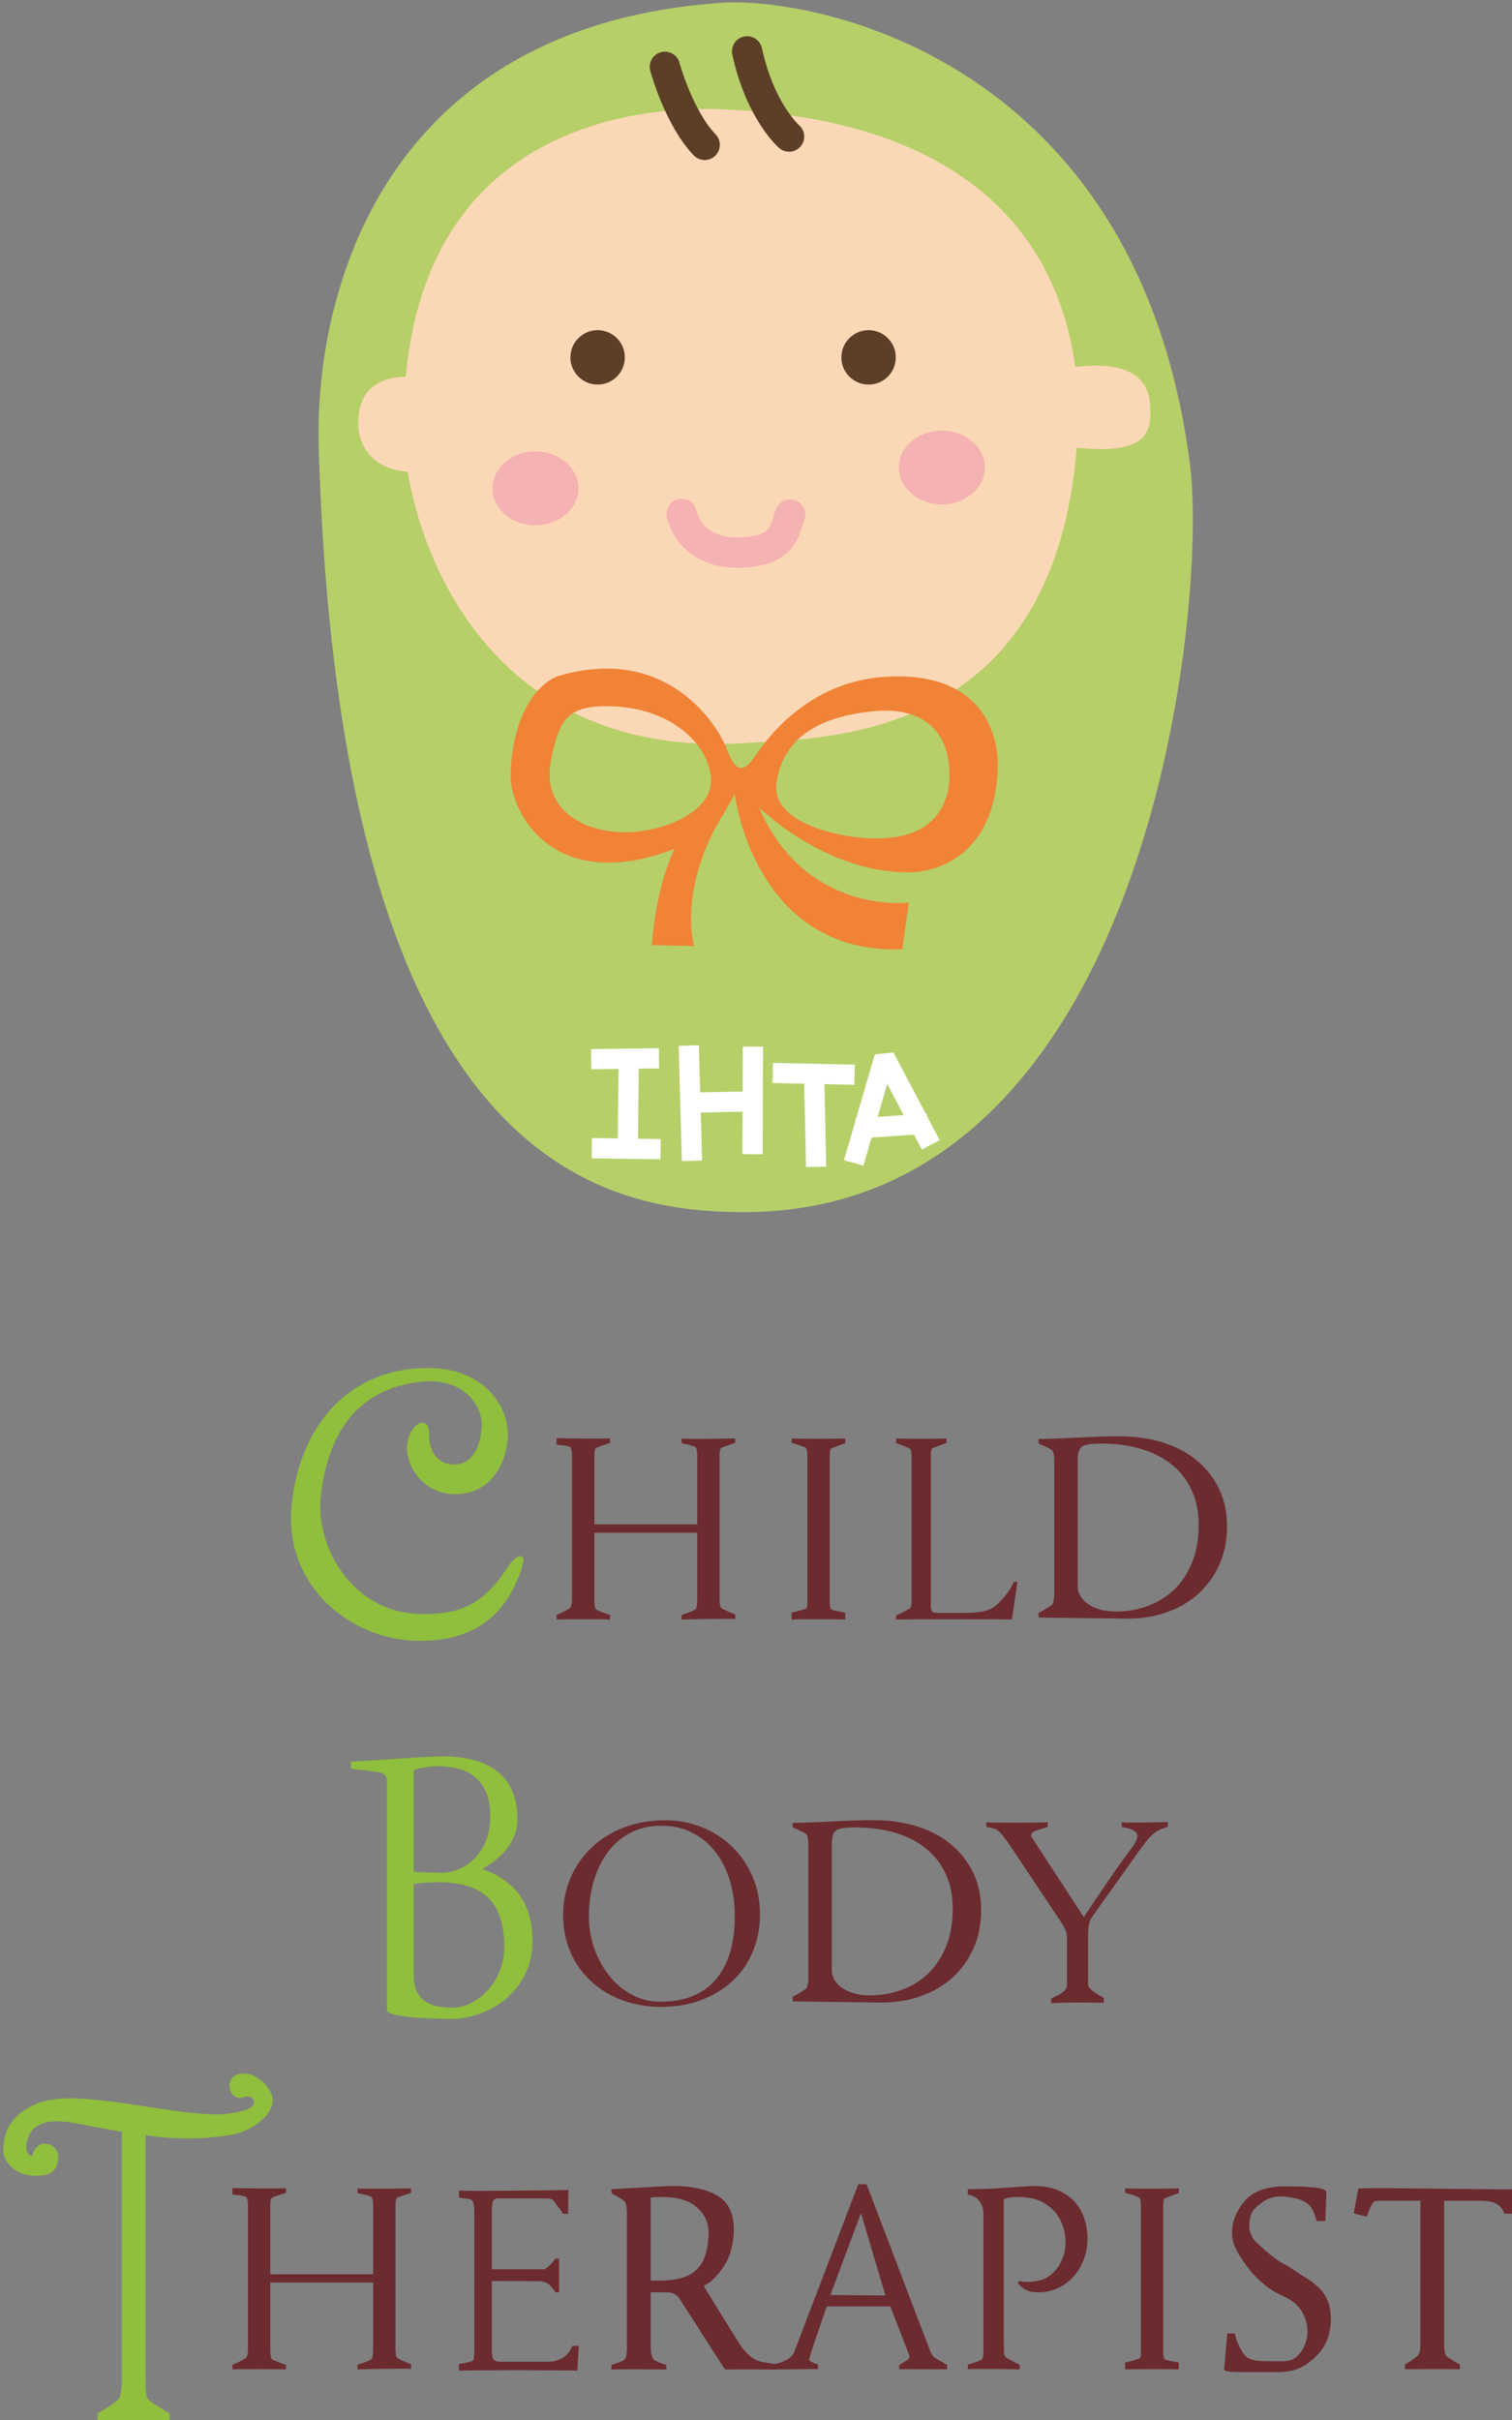 <?xml version="1.0" encoding="UTF-8" standalone="no"?>
<!DOCTYPE svg PUBLIC "-//W3C//DTD SVG 1.1//EN" "http://www.w3.org/Graphics/SVG/1.1/DTD/svg11.dtd">
<svg width="100%" height="100%" viewBox="0 0 150 240" version="1.1" xmlns="http://www.w3.org/2000/svg" xmlns:xlink="http://www.w3.org/1999/xlink" xml:space="preserve" xmlns:serif="http://www.serif.com/" style="fill-rule:evenodd;clip-rule:evenodd;stroke-linecap:square;stroke-miterlimit:1.5;">
    <rect x="0" y="0" width="150" height="240" fill="#808080" stroke="none"/>
    <g id="header-logo" transform="matrix(1,0,0,1,-211.788,-712.2)">
        <g transform="matrix(1.292,0,0,1.292,-616.581,-186.464)">
            <g transform="matrix(1,0,0,1,-3.848,0)">
                <path d="M749.302,863.554C749.763,863.441 761.229,863.677 761.295,863.597C761.361,863.516 761.311,865.473 761.348,865.486C761.37,865.494 760.506,865.487 760.501,865.465C760.455,865.245 760.285,865.018 760.138,864.886C759.991,864.754 759.797,864.655 759.555,864.589C759.313,864.523 759.009,864.49 758.642,864.49L755.892,864.49L755.892,875.594C755.892,875.99 755.94,876.254 756.035,876.386C756.13,876.518 757.1,877.068 757.1,877.068L757.1,877.42C756.28,877.398 753.119,877.412 752.88,877.42L752.88,877.068C752.88,877.068 753.736,876.543 753.868,876.375C754,876.206 754.066,875.938 754.066,875.572L754.066,864.487L751.36,864.487C751.096,864.473 750.738,864.487 750.555,864.531C750.371,864.575 750.132,865.189 749.957,865.7C749.953,865.714 748.947,865.477 748.946,865.445L749.302,863.554Z" style="fill:rgb(108,43,47);fill-rule:nonzero;"/>
            </g>
            <g transform="matrix(1,0,0,1,-3.136,0)">
                <path d="M745.385,866.045C745.067,864.834 744.71,864.339 742.804,864.163C742.298,864.116 741.695,864.277 741.353,864.51C740.404,865.159 740.26,865.474 740.212,866.439C740.193,866.821 740.456,867.4 740.703,867.629C741.373,868.251 742.123,868.946 742.813,869.312C743.517,869.664 743.838,869.973 744.329,870.259C744.821,870.545 745.228,870.845 745.55,871.161C745.873,871.476 746.108,871.824 746.254,872.206C746.401,872.587 746.474,873.049 746.474,873.592C746.474,874.824 746.045,875.817 745.187,876.573C744.329,877.328 743.669,877.662 742.146,877.644C739.981,877.617 738.243,877.734 738.285,877.42L738.527,874.676L739.115,874.676C739.174,875.204 739.657,876.27 740.062,876.523C740.58,876.847 741.233,876.788 741.978,876.806C742.38,876.816 743.003,876.831 743.368,876.735C743.798,876.621 744.216,876.146 744.428,875.671C744.574,875.341 744.686,874.909 744.686,874.528C744.686,874.176 744.623,873.876 744.532,873.615C744.312,872.99 744.033,872.536 743.392,872.118C742.963,871.837 742.335,871.642 741.72,871.194C740.89,870.588 740.368,870.008 739.793,869.188C739.287,868.466 738.891,867.802 738.891,866.966C738.891,866.438 738.998,865.958 739.21,865.525C739.225,865.495 739.25,865.463 739.27,865.422C739.728,864.49 740.279,863.96 741.174,863.648C741.7,863.464 742.289,863.384 742.934,863.384C744.652,863.384 746.031,863.455 746.139,863.801L746.056,866.045L745.385,866.045Z" style="fill:rgb(108,43,47);fill-rule:nonzero;"/>
            </g>
            <g transform="matrix(1,0,0,1,192.624,-0.007)">
                <path d="M536.134,876.166L536.134,864.792C536.134,864.542 536.094,864.366 536.013,864.264C535.932,864.161 534.92,863.89 534.92,863.89L534.92,863.538C535.066,863.582 538.528,863.582 539.041,863.538L539.041,863.912C539.041,863.912 537.96,864.267 537.916,864.363C537.872,864.458 537.85,864.601 537.85,864.792L537.85,876.166C537.85,876.415 537.887,876.58 537.96,876.661C538.033,876.741 539.041,876.914 539.041,876.914L539.041,877.442C538.748,877.412 535.213,877.412 534.92,877.442L534.92,876.914C534.92,876.914 536.042,876.65 536.079,876.562C536.116,876.474 536.134,876.342 536.134,876.166Z" style="fill:rgb(108,43,47);fill-rule:nonzero;"/>
            </g>
            <g transform="matrix(0.877,0,0,1,85.239,0)">
                <path d="M718.613,863.604C719.331,863.604 719.086,863.6 719.57,863.593C720.054,863.585 720.421,863.574 720.67,863.56L723.794,863.384C723.911,863.369 724.025,863.362 724.135,863.362L724.476,863.362C725.297,863.362 726.001,863.479 726.588,863.714C727.175,863.948 727.655,864.253 728.029,864.627C728.403,865.001 728.674,865.433 728.843,865.925C729.012,866.416 729.096,866.911 729.096,867.41C729.096,867.982 728.986,868.517 728.766,869.016C728.546,869.514 728.242,869.951 727.853,870.325C727.464,870.699 727.01,870.992 726.489,871.205C725.968,871.417 725.407,871.518 724.806,871.524C724.052,871.531 723.47,871.359 722.986,870.787L723.118,870.655C723.912,870.793 724.746,870.684 725.257,870.501C725.651,870.36 725.983,870.13 726.269,869.852C726.555,869.573 726.779,869.236 726.94,868.84C727.101,868.444 727.171,868.203 727.171,867.719C727.171,867.308 727.105,866.912 726.973,866.531C726.841,866.15 726.643,865.805 726.379,865.497C726.115,865.189 725.781,864.925 725.378,864.705C724.975,864.485 724.502,864.338 723.959,864.265C723.651,864.221 723.306,864.199 722.925,864.199C722.426,864.199 722.038,864.258 721.759,864.375L721.77,876.012C721.77,876.232 721.818,876.389 721.913,876.485C722.008,876.58 723.16,877.09 723.16,877.09L723.16,877.442C722.544,877.412 720.079,877.376 718.613,877.42L718.613,877.068C718.613,877.068 719.805,876.767 719.878,876.65C719.951,876.532 719.988,876.334 719.988,876.056L719.988,865.562C719.988,865.004 719.824,864.759 719.588,864.468C719.489,864.345 719.17,864.073 718.613,864.022L718.613,863.604Z" style="fill:rgb(108,43,47);fill-rule:nonzero;"/>
            </g>
            <g transform="matrix(1,0,0,1,-2.593,0)">
                <path d="M707.232,872.602C707.232,872.602 705.818,876.608 705.882,876.716C705.98,876.879 706.554,877.057 706.554,877.057L706.554,877.409C706.408,877.394 703.719,877.442 703.092,877.442L703.092,877.046C703.092,877.046 704.402,876.879 704.72,876.122L709.648,863.225L710.286,863.225L715.148,875.968C715.251,876.217 715.346,876.386 715.434,876.474C715.522,876.562 716.467,877.09 716.467,877.09L716.467,877.42C715.516,877.435 713.042,877.405 712.793,877.42L712.793,877.09C712.793,877.09 713.494,876.683 713.531,876.617C713.568,876.551 713.579,876.47 713.564,876.375C713.549,876.279 712.108,872.602 712.108,872.602L707.232,872.602ZM711.732,871.763L709.858,865.437L707.509,871.727L711.732,871.763Z" style="fill:rgb(108,43,47);fill-rule:nonzero;"/>
            </g>
            <g transform="matrix(1,0,0,1,-2.095,0)">
                <path d="M690.196,877.09C690.196,877.09 691.04,876.829 691.179,876.705C691.318,876.58 691.388,876.283 691.388,875.814L691.388,865.518C691.388,865.298 691.377,865.107 691.355,864.946C691.333,864.784 691.285,864.652 691.212,864.55C691.139,864.447 691.002,864.389 690.849,864.286C690.632,864.139 690.218,863.934 690.218,863.934C690.218,863.875 690.137,863.606 690.196,863.604C690.731,863.582 693.858,863.387 694.578,863.362C696.264,863.302 697.522,863.611 698.351,864.11C699.18,864.608 699.594,865.474 699.594,866.706C699.594,867.571 699.383,868.444 699.103,869.033C698.854,869.556 698.112,870.685 697.271,871.011C697.271,871.011 700.005,875.487 700.254,875.803C700.503,876.118 700.749,876.36 700.991,876.529C701.233,876.697 701.49,876.807 701.761,876.859C702.032,876.91 702.366,876.965 702.762,877.024L702.762,877.442C701.253,877.434 699.422,877.431 698.912,877.442L695.546,872.2C695.311,871.746 694.945,871.518 694.446,871.518L693.214,871.518L693.214,875.682C693.214,876.034 693.263,876.422 693.423,876.657C693.543,876.834 694.41,877.09 694.41,877.09L694.41,877.442C693.445,877.433 691.452,877.411 690.196,877.442L690.196,877.09ZM693.214,870.614C696.177,870.716 697.534,870.002 697.658,867.058C697.697,866.135 697.298,865.432 696.668,864.925C695.995,864.384 695.106,864.199 693.962,864.199C693.845,864.199 693.724,864.203 693.599,864.21C693.474,864.218 693.346,864.229 693.214,864.243L693.214,870.614Z" style="fill:rgb(108,43,47);fill-rule:nonzero;"/>
            </g>
            <g transform="matrix(0.746,0,0,1,172.53,0)">
                <path d="M687.763,875.629C687.657,876.823 687.69,876.422 687.604,877.531C685.771,877.487 677.23,877.487 675.411,877.531L675.411,877.024C675.411,877.024 676.762,876.848 676.857,876.76C676.952,876.672 677,876.466 677,876.144L677,865.365C677,865.013 676.96,864.76 676.879,864.606C676.798,864.452 676.655,864.368 676.45,864.353L675.411,864.254L675.418,863.713C676.606,863.757 685.513,863.702 686.686,863.658C686.667,864.261 686.677,864.904 686.658,865.496L686.127,865.496C685.716,864.964 685.477,864.863 685.36,864.694C685.243,864.526 685.125,864.423 685.008,864.386C684.891,864.35 684.737,864.324 684.546,864.309L679.442,864.309C679.193,864.309 679.024,864.379 678.936,864.518C678.848,864.658 678.804,864.896 678.804,865.233L678.804,869.748L684.186,869.748C684.67,869.628 685.352,868.934 685.352,868.934L685.726,868.934L685.726,871.525L685.38,871.525C685.38,871.525 684.767,870.845 684.307,870.752C684.131,870.717 683.933,870.671 683.691,870.664C683.449,870.657 678.804,870.653 678.804,870.653L678.804,875.99C678.804,876.312 678.863,876.536 678.98,876.661C679.097,876.785 679.347,876.848 679.728,876.848L684.612,876.848C684.935,876.848 685.221,876.815 685.47,876.749C685.719,876.683 686.614,876.544 687.089,875.629L687.763,875.629Z" style="fill:rgb(108,43,47);fill-rule:nonzero;"/>
            </g>
            <g transform="matrix(1,0,0,1,141.128,-0.007)">
                <path d="M528.676,864.858C528.676,864.564 528.639,864.355 528.566,864.231C528.493,864.106 527.478,863.911 527.478,863.911L527.478,863.559C527.757,863.589 531.327,863.567 531.591,863.538L531.591,863.89C531.591,863.89 530.539,864.205 530.48,864.308C530.421,864.41 530.392,864.601 530.392,864.88L530.392,875.858C530.392,876.166 530.425,876.386 530.491,876.518C530.557,876.65 531.591,877.048 531.591,877.048L531.591,877.4C531.224,877.37 527.859,877.415 527.478,877.444L527.478,877.092C527.478,877.092 528.529,876.752 528.588,876.606C528.647,876.459 528.676,876.21 528.676,875.858L528.676,870.776L520.778,870.776L520.778,875.858C520.778,876.224 520.807,876.477 520.866,876.617C520.925,876.756 521.984,877.09 521.984,877.09L521.984,877.442C521.602,877.412 518.242,877.412 517.875,877.442L517.875,877.09C517.875,877.09 518.879,876.65 518.952,876.518C519.025,876.386 519.062,876.166 519.062,875.858L519.062,864.858C519.062,864.564 519.025,864.355 518.952,864.231C518.879,864.106 518.051,864.036 517.875,864.022L517.875,863.516C518.154,863.545 521.72,863.567 521.984,863.538L521.984,863.89C521.984,863.89 520.925,864.205 520.866,864.308C520.807,864.41 520.778,864.601 520.778,864.88L520.778,870.138L528.676,870.138L528.676,864.858Z" style="fill:rgb(108,43,47);fill-rule:nonzero;"/>
            </g>
            <g transform="matrix(1,0,0,1,-125.548,-5.489)">
                <path d="M776.052,864.684C774.698,864.458 773.45,864.192 772.282,863.992C769.384,863.497 768.933,864.781 768.777,865.411C768.519,866.46 769.173,866.547 769.173,866.547C769.484,865.035 771.254,865.515 771.179,866.712C771.097,868.022 770.06,868.039 769.633,868.058C767.519,868.153 766.895,866.572 766.947,866.136C766.999,865.7 766.889,864.217 768.459,863.106C770.21,861.868 772.271,861.882 777.292,862.653C781.585,863.312 783.614,863.607 785.428,863.053C786.828,862.625 786.03,861.747 785.442,862.014C784.416,862.478 783.765,860.653 784.965,860.279C785.871,859.996 786.955,860.643 787.467,861.618C788.289,863.183 786.005,864.569 784.786,864.847C783.119,865.228 780.251,865.341 777.878,864.947L777.878,883.794C777.878,884.47 777.925,884.92 778.021,885.145C778.116,885.37 779.731,886.309 779.731,886.309L779.731,886.909C778.954,886.834 774.539,886.834 774.187,886.909L774.187,886.309C774.187,886.309 775.722,885.414 775.854,885.126C775.986,884.839 776.052,884.382 776.052,883.756L776.052,864.684Z" style="fill:rgb(144,190,61);fill-rule:nonzero;"/>
            </g>
        </g>
        <g id="BODY" transform="matrix(1.292,0,0,1.292,-655.088,-229.977)">
            <g transform="matrix(1,0,0,1,122.762,5.578)">
                <path d="M631.746,876.012C631.746,876.437 632.949,877.002 632.949,877.002L632.949,877.398C631.247,877.354 629.883,877.376 628.915,877.42L628.915,877.068C628.915,877.068 629.451,876.832 629.7,876.65C629.944,876.471 630.118,876.334 630.118,876.056L630.118,872.382C630.118,872.044 629.986,871.678 629.722,871.282L625.806,865.408C625.205,864.528 624.849,864.099 624.53,864.022L623.93,863.89L623.93,863.538C624.208,863.582 628.045,863.582 628.647,863.538L628.647,863.89L628.047,864.088C627.728,864.167 627.368,864.3 627.368,864.506C627.368,864.594 627.397,864.674 627.456,864.748L631.416,870.82C632.032,869.896 632.652,868.975 633.275,868.059C633.898,867.142 634.54,866.244 635.2,865.364C635.42,865.041 635.53,864.784 635.53,864.594C635.53,864.33 635.246,864.142 634.929,864.033L634.329,863.89L634.329,863.538C634.461,863.582 637.704,863.545 637.866,863.516L637.866,863.868L637.266,864.105C636.747,864.327 636.417,864.696 635.596,865.826L632.054,870.798C631.937,870.959 631.856,871.15 631.812,871.37C631.768,871.59 631.746,871.934 631.746,872.404L631.746,876.012Z" style="fill:rgb(108,43,47);fill-rule:nonzero;"/>
            </g>
            <g transform="matrix(1,0,0,1,176.936,5.578)">
                <path d="M556.088,865.232C556.088,864.88 556.044,864.63 555.956,864.484C555.868,864.337 554.883,863.934 554.883,863.934L554.883,863.582C555.367,863.596 557.034,863.519 557.738,863.483C558.442,863.446 559.124,863.417 559.784,863.395C560.444,863.373 561.016,863.369 561.5,863.384C562.6,863.413 563.627,863.585 564.58,863.901C565.533,864.216 566.362,864.667 567.066,865.254C567.77,865.84 568.327,866.555 568.738,867.399C569.149,868.242 569.354,869.199 569.354,870.27C569.354,871.37 569.156,872.36 568.76,873.24C568.364,874.12 567.821,874.868 567.132,875.484C566.443,876.1 565.632,876.569 564.701,876.892C563.77,877.214 562.769,877.376 561.698,877.376L554.883,877.288L554.883,876.936C554.883,876.936 555.85,876.422 555.945,876.276C556.04,876.129 556.088,875.85 556.088,875.44L556.088,865.232ZM557.892,874.912C557.892,875.146 557.954,875.377 558.079,875.605C558.204,875.832 558.391,876.037 558.64,876.221C558.889,876.404 559.197,876.551 559.564,876.661C559.931,876.771 560.356,876.826 560.84,876.826C561.676,876.826 562.479,876.686 563.249,876.408C564.019,876.129 564.694,875.715 565.273,875.165C565.852,874.615 566.314,873.922 566.659,873.086C567.004,872.25 567.176,871.282 567.176,870.182C567.176,869.199 567.004,868.323 566.659,867.553C566.314,866.783 565.819,866.13 565.174,865.595C564.529,865.059 563.744,864.649 562.82,864.363C561.896,864.077 560.855,863.934 559.696,863.934C558.904,863.934 558.405,864.014 558.2,864.176C557.995,864.337 557.892,864.689 557.892,865.232L557.892,874.912Z" style="fill:rgb(108,43,47);fill-rule:nonzero;"/>
            </g>
            <g transform="matrix(1,0,0,1,123.723,5.578)">
                <path d="M598.02,877.706C596.905,877.706 595.886,877.53 594.962,877.178C594.038,876.826 593.242,876.334 592.575,875.704C591.908,875.073 591.391,874.329 591.024,873.471C590.657,872.613 590.474,871.678 590.474,870.666C590.474,869.654 590.661,868.708 591.035,867.828C591.409,866.948 591.937,866.178 592.619,865.518C593.301,864.858 594.126,864.337 595.094,863.956C596.062,863.574 597.14,863.384 598.328,863.384C599.325,863.384 600.264,863.563 601.144,863.923C602.024,864.282 602.794,864.781 603.454,865.419C604.114,866.057 604.635,866.819 605.016,867.707C605.397,868.594 605.588,869.558 605.588,870.6C605.588,871.641 605.405,872.598 605.038,873.471C604.671,874.343 604.154,875.091 603.487,875.715C602.82,876.338 602.02,876.826 601.089,877.178C600.158,877.53 599.135,877.706 598.02,877.706ZM592.454,870.776C592.454,871.626 592.593,872.444 592.872,873.229C593.151,874.013 593.532,874.71 594.016,875.319C594.5,875.927 595.076,876.411 595.743,876.771C596.41,877.13 597.14,877.31 597.932,877.31C599.809,877.31 601.232,876.741 602.2,875.605C603.168,874.468 603.652,872.844 603.652,870.732C603.652,869.705 603.516,868.766 603.245,867.916C602.974,867.065 602.592,866.335 602.101,865.727C601.61,865.118 601.019,864.645 600.33,864.308C599.641,863.97 598.871,863.802 598.02,863.802C597.14,863.802 596.352,863.981 595.655,864.341C594.958,864.7 594.375,865.195 593.906,865.826C593.437,866.456 593.077,867.197 592.828,868.048C592.579,868.898 592.454,869.808 592.454,870.776Z" style="fill:rgb(108,43,47);fill-rule:nonzero;"/>
            </g>
            <g transform="matrix(1.141,0,0,1.44,40.443,-379.218)">
                <path d="M576.218,864.044L576.218,863.67L577.516,863.604C578.895,863.53 579.987,863.475 580.794,863.439C581.601,863.402 582.121,863.384 582.356,863.384C583.999,863.384 585.253,863.662 586.118,864.22C586.983,864.777 587.416,865.606 587.416,866.706C587.416,867.791 586.624,868.686 585.04,869.39C587.299,870.006 588.428,871.274 588.428,873.196C588.443,873.812 588.3,874.38 587.999,874.901C587.698,875.421 587.28,875.869 586.745,876.243C586.21,876.617 585.586,876.906 584.875,877.112C584.164,877.317 583.412,877.405 582.62,877.376C581.857,877.376 578.661,877.322 578.639,876.91L578.638,864.902C578.638,864.784 578.634,864.685 578.627,864.605C578.62,864.524 578.583,864.454 578.517,864.396C578.451,864.337 578.352,864.293 578.22,864.264C578.088,864.234 577.897,864.205 577.648,864.176L576.218,864.044ZM580.442,869.522C580.677,869.566 581.285,869.588 582.268,869.588C582.752,869.588 583.196,869.511 583.599,869.357C584.002,869.203 584.354,868.994 584.655,868.73C584.956,868.466 585.187,868.15 585.348,867.784C585.509,867.417 585.59,867.014 585.59,866.574C585.59,865.694 585.293,865.03 584.699,864.583C584.105,864.135 583.236,863.912 582.092,863.912C581.52,863.912 580.97,863.978 580.442,864.11L580.442,869.522ZM580.442,870.182L580.442,875.11C580.442,876.224 581.3,876.782 583.016,876.782C583.471,876.782 583.911,876.694 584.336,876.518C584.761,876.342 585.139,876.107 585.469,875.814C585.799,875.52 586.059,875.176 586.25,874.78C586.441,874.384 586.536,873.973 586.536,873.548C586.536,872.36 586.177,871.487 585.458,870.93C584.739,870.372 583.625,870.094 582.114,870.094C581.865,870.094 581.597,870.101 581.311,870.116C581.025,870.13 580.735,870.152 580.442,870.182Z" style="fill:rgb(144,190,61);fill-rule:nonzero;"/>
            </g>
        </g>
        <g id="CHILD" transform="matrix(1.292,0,0,1.292,-559.407,-268.357)">
            <g transform="matrix(1,0,0,1,121.762,5.819)">
                <path d="M556.088,865.232C556.088,864.88 556.044,864.63 555.956,864.484C555.868,864.337 554.883,863.934 554.883,863.934L554.883,863.582C555.367,863.596 557.034,863.519 557.738,863.483C558.442,863.446 559.124,863.417 559.784,863.395C560.444,863.373 561.016,863.369 561.5,863.384C562.6,863.413 563.627,863.585 564.58,863.901C565.533,864.216 566.362,864.667 567.066,865.254C567.77,865.84 568.327,866.555 568.738,867.399C569.149,868.242 569.354,869.199 569.354,870.27C569.354,871.37 569.156,872.36 568.76,873.24C568.364,874.12 567.821,874.868 567.132,875.484C566.443,876.1 565.632,876.569 564.701,876.892C563.77,877.214 562.769,877.376 561.698,877.376L554.883,877.288L554.883,876.936C554.883,876.936 555.85,876.422 555.945,876.276C556.04,876.129 556.088,875.85 556.088,875.44L556.088,865.232ZM557.892,874.912C557.892,875.146 557.954,875.377 558.079,875.605C558.204,875.832 558.391,876.037 558.64,876.221C558.889,876.404 559.197,876.551 559.564,876.661C559.931,876.771 560.356,876.826 560.84,876.826C561.676,876.826 562.479,876.686 563.249,876.408C564.019,876.129 564.694,875.715 565.273,875.165C565.852,874.615 566.314,873.922 566.659,873.086C567.004,872.25 567.176,871.282 567.176,870.182C567.176,869.199 567.004,868.323 566.659,867.553C566.314,866.783 565.819,866.13 565.174,865.595C564.529,865.059 563.744,864.649 562.82,864.363C561.896,864.077 560.855,863.934 559.696,863.934C558.904,863.934 558.405,864.014 558.2,864.176C557.995,864.337 557.892,864.689 557.892,865.232L557.892,874.912Z" style="fill:rgb(108,43,47);fill-rule:nonzero;"/>
            </g>
            <g transform="matrix(0.83,0,0,1,215.659,5.819)">
                <path d="M545.44,876.364C545.44,876.554 545.473,876.697 545.539,876.793C545.605,876.888 545.777,876.936 546.056,876.936L548.102,876.936C548.791,876.936 549.389,876.914 549.895,876.87C550.401,876.826 550.852,876.701 551.248,876.496C551.644,876.29 552.792,875.306 553.1,874.558L553.452,874.558L552.942,877.442C552.326,877.412 542.695,877.412 542.226,877.442L542.226,877.134C542.226,877.134 543.493,876.639 543.559,876.529C543.625,876.419 543.658,876.276 543.658,876.1L543.658,864.88C543.658,864.601 543.61,864.421 543.515,864.341C543.42,864.26 542.226,863.89 542.226,863.89L542.226,863.538C543.018,863.582 546.504,863.582 546.886,863.538L546.886,863.89C546.886,863.89 545.642,864.253 545.561,864.319C545.48,864.385 545.44,864.572 545.44,864.88L545.44,876.364Z" style="fill:rgb(108,43,47);fill-rule:nonzero;"/>
            </g>
            <g transform="matrix(1,0,0,1,122.762,5.819)">
                <path d="M536.134,876.166L536.134,864.792C536.134,864.542 536.094,864.366 536.013,864.264C535.932,864.161 534.92,863.89 534.92,863.89L534.92,863.538C535.066,863.582 538.528,863.582 539.041,863.538L539.041,863.912C539.041,863.912 537.96,864.267 537.916,864.363C537.872,864.458 537.85,864.601 537.85,864.792L537.85,876.166C537.85,876.415 537.887,876.58 537.96,876.661C538.033,876.741 539.041,876.914 539.041,876.914L539.041,877.442C538.748,877.412 535.213,877.412 534.92,877.442L534.92,876.914C534.92,876.914 536.042,876.65 536.079,876.562C536.116,876.474 536.134,876.342 536.134,876.166Z" style="fill:rgb(108,43,47);fill-rule:nonzero;"/>
            </g>
            <g transform="matrix(1,0,0,1,121.762,5.819)">
                <path d="M528.676,864.858C528.676,864.564 528.639,864.355 528.566,864.231C528.493,864.106 527.478,863.911 527.478,863.911L527.478,863.559C527.757,863.589 531.327,863.567 531.591,863.538L531.591,863.89C531.591,863.89 530.539,864.205 530.48,864.308C530.421,864.41 530.392,864.601 530.392,864.88L530.392,875.858C530.392,876.166 530.425,876.386 530.491,876.518C530.557,876.65 531.591,877.048 531.591,877.048L531.591,877.4C531.224,877.37 527.859,877.415 527.478,877.444L527.478,877.092C527.478,877.092 528.529,876.752 528.588,876.606C528.647,876.459 528.676,876.21 528.676,875.858L528.676,870.776L520.778,870.776L520.778,875.858C520.778,876.224 520.807,876.477 520.866,876.617C520.925,876.756 521.984,877.09 521.984,877.09L521.984,877.442C521.602,877.412 518.242,877.412 517.875,877.442L517.875,877.09C517.875,877.09 518.879,876.65 518.952,876.518C519.025,876.386 519.062,876.166 519.062,875.858L519.062,864.858C519.062,864.564 519.025,864.355 518.952,864.231C518.879,864.106 518.051,864.036 517.875,864.022L517.875,863.516C518.154,863.545 521.72,863.567 521.984,863.538L521.984,863.89C521.984,863.89 520.925,864.205 520.866,864.308C520.807,864.41 520.778,864.601 520.778,864.88L520.778,870.138L528.676,870.138L528.676,864.858Z" style="fill:rgb(108,43,47);fill-rule:nonzero;"/>
            </g>
            <path d="M636.878,879.579C636.232,881.315 634.637,885.097 628.748,884.886C623.631,884.702 618.594,880.541 619.312,874.296C620.066,867.73 624.221,864.01 629.613,863.947C634.182,863.893 636.099,867.075 635.886,869.435C635.735,871.103 634.76,873.652 631.789,873.636C629.415,873.623 627.901,871.396 628.186,869.672C628.444,868.108 629.981,867.375 629.855,869.32C629.855,869.32 629.884,871.406 631.851,871.36C632.31,871.349 633.74,871.089 633.889,868.427C633.972,866.935 632.57,864.642 629.212,865.012C625.927,865.374 622.272,867.202 621.53,873.819C621.118,877.491 623.814,882.818 629.371,882.837C632.136,882.846 633.98,882.184 635.895,879.222C636.508,878.273 637.528,877.832 636.878,879.579Z" style="fill:rgb(144,190,61);"/>
        </g>
        <g transform="matrix(2.132,0,0,2.132,-1177.66,-781.961)">
            <path d="M686.137,757.21C679.814,757.145 667.552,755.095 666.542,721.668C666.321,714.327 669.634,702.048 685.267,700.957C689.547,700.658 704.687,703.513 707.088,722.472C707.916,729.017 705.166,757.404 686.137,757.21Z" style="fill:rgb(182,207,105);"/>
            <g>
                <g>
                    <path d="M680.968,750.141L680.921,754.173" style="fill:none;stroke:white;stroke-width:0.94px;"/>
                    <path d="M679.69,750.089L681.905,750.062" style="fill:none;stroke:white;stroke-width:0.94px;"/>
                    <path d="M679.719,754.243L681.981,754.276" style="fill:none;stroke:white;stroke-width:0.94px;"/>
                </g>
                <g>
                    <path d="M683.773,749.931L683.898,754.353" style="fill:none;stroke:white;stroke-width:0.94px;"/>
                    <path d="M684.012,752.116L686.591,752.061" style="fill:none;stroke:white;stroke-width:0.94px;"/>
                    <path d="M686.744,749.98L686.731,754.045" style="fill:none;stroke:white;stroke-width:0.94px;"/>
                </g>
                <g>
                    <path d="M688.137,750.747L691.006,750.808" style="fill:none;stroke:white;stroke-width:0.94px;"/>
                    <path d="M689.595,750.856L689.677,754.634" style="fill:none;stroke:white;stroke-width:0.94px;"/>
                </g>
                <g>
                    <path d="M691.565,754.47L692.871,750.003L694.802,753.667" style="fill:none;stroke:white;stroke-width:0.94px;"/>
                    <path d="M692.018,753.29L694.393,753.125" style="fill:none;stroke:white;stroke-width:0.94px;"/>
                </g>
            </g>
            <path d="M670.594,718.352C671.665,706.603 681.515,705.752 685.341,705.912C698.13,706.446 701.132,713.297 701.744,717.9C702.993,717.73 705.109,717.728 705.224,719.635C705.29,720.724 705.315,722.039 701.815,721.649C700.706,735.375 690.017,735.128 686.608,735.378C675.321,736.204 671.507,727.695 670.684,722.771C669.11,722.655 668.393,721.633 668.382,720.544C668.361,718.647 669.738,718.352 670.594,718.352Z" style="fill:rgb(251,216,181);"/>
            <path d="M683.427,724.73C683.427,724.73 683.759,726.533 686.031,726.532C688.304,726.531 688.249,725.287 688.481,724.758" style="fill:none;stroke:rgb(245,178,178);stroke-width:1.41px;stroke-linecap:round;stroke-linejoin:round;"/>
            <g transform="matrix(1.197,0,0,1.389,-114.422,-282.075)">
                <ellipse cx="676.657" cy="723.289" rx="1.671" ry="1.237" style="fill:rgb(245,178,178);"/>
            </g>
            <g transform="matrix(1.197,0,0,1.389,-133.33,-281.105)">
                <ellipse cx="676.657" cy="723.289" rx="1.671" ry="1.237" style="fill:rgb(245,178,178);"/>
            </g>
            <g transform="matrix(1.402,0,0,1.402,-272.657,-289.109)">
                <circle cx="679.156" cy="717.945" r="0.903" style="fill:rgb(93,63,40);"/>
            </g>
            <g transform="matrix(1.402,0,0,1.402,-260.048,-289.109)">
                <circle cx="679.156" cy="717.945" r="0.903" style="fill:rgb(93,63,40);"/>
            </g>
            <path d="M682.649,703.935C682.649,703.935 683.302,706.327 684.502,707.565" style="fill:none;stroke:rgb(93,63,40);stroke-width:1.41px;stroke-linecap:round;stroke-linejoin:round;"/>
            <path d="M688.428,707.179C688.428,707.179 687.097,706.038 686.474,703.215" style="fill:none;stroke:rgb(93,63,40);stroke-width:1.41px;stroke-linecap:round;stroke-linejoin:round;"/>
            <path d="M685.556,735.721C685.209,734.752 682.911,730.772 677.751,732.254C676.883,732.504 675.571,733.843 675.474,736.828C675.416,738.615 677.469,742.48 683.105,740.31C683.105,740.31 682.267,741.867 682.037,744.792L684.012,744.832C684.012,744.832 683.35,742.691 684.865,739.588C685.087,739.134 685.519,738.509 685.896,737.744C685.896,737.744 686.774,745.24 693.702,744.986L693.993,742.812C693.993,742.812 689.204,743.419 687.027,738.382C687.027,738.382 690.11,741.449 694.048,741.405C695.295,741.391 698.054,740.625 698.139,736.453C698.166,735.112 697.525,732.1 693.071,732.3C692.157,732.341 689.177,732.568 686.837,736.01C686.421,736.621 685.987,736.926 685.556,735.721ZM687.849,737.201C688.054,735.932 688.84,734.182 692.576,733.893C693.394,733.83 695.854,733.888 695.893,736.835C695.905,737.742 695.588,740.006 692.096,739.821C690.579,739.74 687.548,739.064 687.849,737.201ZM684.795,737.05C684.71,735.469 682.913,733.674 679.936,733.676C678.217,733.677 677.711,734.203 677.34,736.256C676.92,738.578 678.992,739.564 680.864,739.541C682.541,739.521 684.879,738.613 684.795,737.05Z" style="fill:rgb(240,131,54);"/>
        </g>
    </g>
</svg>
